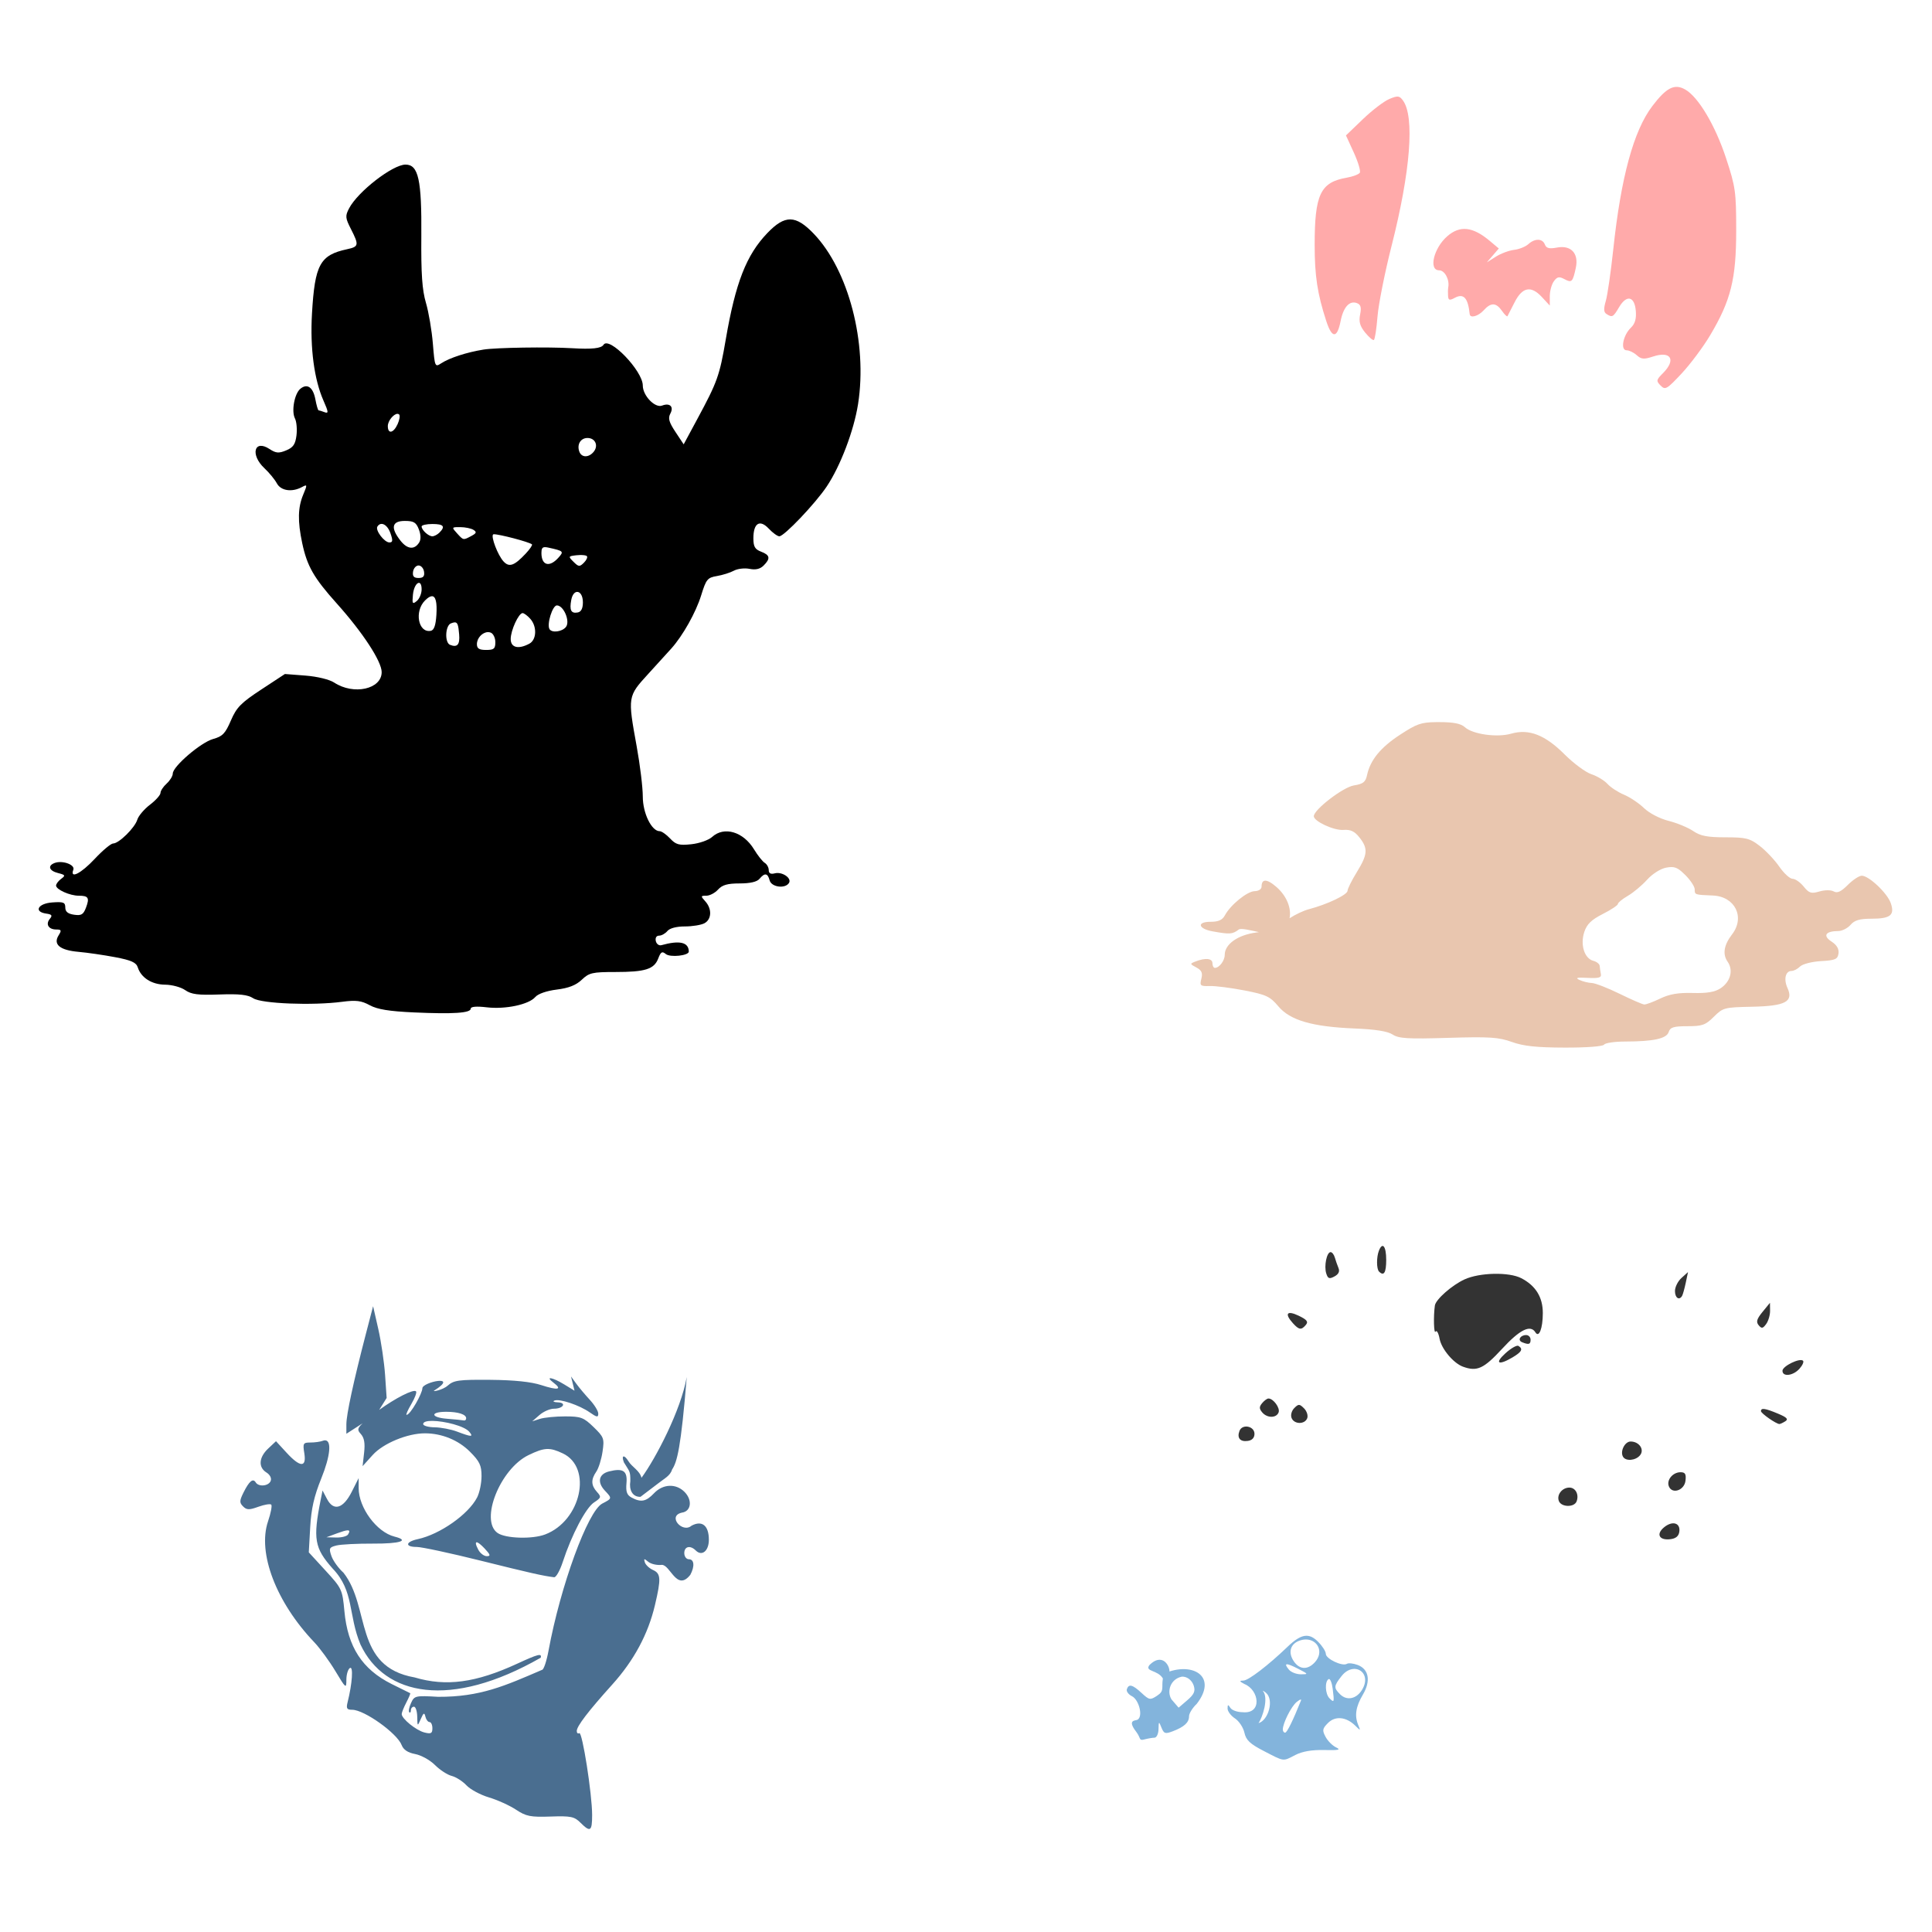 <?xml version="1.0" encoding="UTF-8" standalone="no"?>
<!-- Created with Inkscape (http://www.inkscape.org/) -->

<svg
   xmlns:dc="http://purl.org/dc/elements/1.1/"
   xmlns:cc="http://creativecommons.org/ns#"
   xmlns:rdf="http://www.w3.org/1999/02/22-rdf-syntax-ns#"
   xmlns:svg="http://www.w3.org/2000/svg"
   xmlns="http://www.w3.org/2000/svg"
   xmlns:sodipodi="http://sodipodi.sourceforge.net/DTD/sodipodi-0.dtd"
   xmlns:inkscape="http://www.inkscape.org/namespaces/inkscape"
   width="1080"
   height="1080"
   id="svg2"
   version="1.1"
   inkscape:version="0.47 r22583"
   sodipodi:docname="UTJazzMtns.svg">
  <defs
     id="defs4">
    <inkscape:perspective
       sodipodi:type="inkscape:persp3d"
       inkscape:vp_x="0 : 526.18109 : 1"
       inkscape:vp_y="0 : 1000 : 0"
       inkscape:vp_z="744.09448 : 526.18109 : 1"
       inkscape:persp3d-origin="372.04724 : 350.78739 : 1"
       id="perspective10" />
    <inkscape:perspective
       id="perspective2820"
       inkscape:persp3d-origin="0.5 : 0.33333333 : 1"
       inkscape:vp_z="1 : 0.5 : 1"
       inkscape:vp_y="0 : 1000 : 0"
       inkscape:vp_x="0 : 0.5 : 1"
       sodipodi:type="inkscape:persp3d" />
    <inkscape:perspective
       id="perspective3004"
       inkscape:persp3d-origin="0.5 : 0.33333333 : 1"
       inkscape:vp_z="1 : 0.5 : 1"
       inkscape:vp_y="0 : 1000 : 0"
       inkscape:vp_x="0 : 0.5 : 1"
       sodipodi:type="inkscape:persp3d" />
    <inkscape:perspective
       id="perspective4384"
       inkscape:persp3d-origin="0.5 : 0.33333333 : 1"
       inkscape:vp_z="1 : 0.5 : 1"
       inkscape:vp_y="0 : 1000 : 0"
       inkscape:vp_x="0 : 0.5 : 1"
       sodipodi:type="inkscape:persp3d" />
    <inkscape:perspective
       id="perspective4706"
       inkscape:persp3d-origin="0.5 : 0.33333333 : 1"
       inkscape:vp_z="1 : 0.5 : 1"
       inkscape:vp_y="0 : 1000 : 0"
       inkscape:vp_x="0 : 0.5 : 1"
       sodipodi:type="inkscape:persp3d" />
    <inkscape:perspective
       id="perspective5387"
       inkscape:persp3d-origin="0.5 : 0.33333333 : 1"
       inkscape:vp_z="1 : 0.5 : 1"
       inkscape:vp_y="0 : 1000 : 0"
       inkscape:vp_x="0 : 0.5 : 1"
       sodipodi:type="inkscape:persp3d" />
  </defs>
  <sodipodi:namedview
     id="base"
     pagecolor="#ffffff"
     bordercolor="#666666"
     borderopacity="1.0"
     inkscape:pageopacity="0.0"
     inkscape:pageshadow="2"
     inkscape:zoom="0.1724537"
     inkscape:cx="859.30613"
     inkscape:cy="-503.78325"
     inkscape:document-units="in"
     inkscape:current-layer="layer1"
     showgrid="false"
     units="in"
     inkscape:showpageshadow="false"
     borderlayer="false"
     inkscape:window-width="1280"
     inkscape:window-height="1002"
     inkscape:window-x="1276"
     inkscape:window-y="92"
     inkscape:window-maximized="1" />
  <g
     inkscape:label="Layer 1"
     inkscape:groupmode="layer"
     id="layer1"
     transform="translate(0,27.64)">
    <path
       style="fill:#000000"
       d="m 226.724,64.367 c -7.208,0 -26.661,15.069 -31.581,24.463 -2.225,4.247 -2.116,5.385 1.015,11.521 4.602,9.021 4.438,9.908 -2.107,11.318 -15.191,3.271 -18.067,8.539 -19.654,36.108 -1.105,19.198 1.234,36.75 6.447,48.566 2.811,6.37 2.892,7.314 0.593,6.432 -1.484,-0.569 -2.989,-1.03 -3.341,-1.03 -0.352,0 -1.161,-2.77 -1.795,-6.151 -1.273,-6.784 -4.561,-9.083 -8.414,-5.885 -3.293,2.733 -5.068,12.545 -2.997,16.579 0.899,1.752 1.278,6.025 0.843,9.492 -0.624,4.972 -1.84,6.728 -5.76,8.352 -4.138,1.714 -5.696,1.594 -9.32,-0.781 -8.556,-5.606 -10.877,3.224 -2.826,10.756 2.676,2.504 5.797,6.305 6.931,8.43 2.23,4.177 8.404,5.111 13.988,2.123 3.091,-1.654 3.129,-1.465 0.749,4.231 -2.995,7.169 -3.151,14.824 -0.562,27.038 2.738,12.916 6.456,19.424 19.373,33.829 14.491,16.161 25.056,32.318 25.056,38.325 0,9.534 -15.636,12.988 -26.523,5.854 -2.668,-1.748 -9.405,-3.395 -16.079,-3.918 l -11.49,-0.89 -13.238,8.695 c -11.313,7.428 -13.787,9.936 -16.954,17.297 -3.125,7.265 -4.674,8.888 -9.929,10.335 -6.837,1.882 -22.558,15.351 -22.558,19.327 0,1.373 -1.546,3.895 -3.434,5.604 -1.889,1.709 -3.434,4.056 -3.434,5.214 0,1.158 -2.644,4.131 -5.885,6.603 -3.242,2.473 -6.427,6.226 -7.072,8.352 -1.373,4.53 -10.289,13.316 -13.519,13.316 -1.229,0 -5.855,3.864 -10.272,8.586 -7.693,8.224 -14.032,11.435 -11.974,6.073 1.081,-2.817 -6.179,-5.407 -10.506,-3.747 -4.028,1.546 -3.038,4.36 1.983,5.62 4.061,1.019 4.25,1.379 1.717,3.232 -1.566,1.145 -2.841,2.837 -2.841,3.762 0,2.217 7.703,5.667 12.661,5.667 5.41,0 6.138,1.168 4.074,6.635 -1.482,3.927 -2.602,4.595 -6.682,3.996 -3.463,-0.508 -4.902,-1.7 -4.902,-4.059 0,-2.865 -1.042,-3.263 -7.306,-2.81 -8.017,0.58 -10.49,5.229 -3.325,6.244 3.153,0.447 3.562,1.036 1.998,2.919 -2.503,3.016 -0.735,5.963 3.591,5.963 2.87,0 3.06,0.469 1.296,3.294 -3.166,5.069 0.714,8.278 11.115,9.195 4.913,0.433 14.143,1.777 20.497,2.982 9.044,1.715 11.786,2.958 12.661,5.714 1.842,5.803 7.862,9.602 15.314,9.663 3.804,0.031 8.827,1.389 11.162,3.029 3.412,2.395 7.175,2.881 19.139,2.451 11.248,-0.405 15.871,0.115 18.936,2.123 4.593,3.009 33.139,4.139 49.643,1.967 7.8,-1.027 10.742,-0.665 15.455,1.905 4.275,2.33 10.84,3.397 24.712,4.028 22.027,1.001 31.769,0.36 31.769,-2.123 0,-1.13 3.225,-1.402 8.867,-0.734 10.478,1.241 23.571,-1.524 27.194,-5.745 1.549,-1.804 6.342,-3.464 12.021,-4.168 6.666,-0.827 10.776,-2.445 13.972,-5.495 4.089,-3.902 5.901,-4.324 18.702,-4.324 16.826,0 21.755,-1.548 24.057,-7.603 1.399,-3.679 2.163,-4.143 4.184,-2.466 2.477,2.056 12.948,0.927 12.895,-1.389 -0.119,-5.226 -5.119,-6.374 -15.33,-3.544 -1.361,0.377 -2.761,-0.673 -3.122,-2.326 -0.39,-1.783 0.348,-2.997 1.826,-2.997 1.37,0 3.461,-1.159 4.636,-2.576 1.313,-1.582 5.085,-2.576 9.773,-2.576 4.196,0 9.117,-0.802 10.943,-1.78 4.071,-2.179 4.305,-8.033 0.484,-12.255 -2.663,-2.943 -2.625,-3.138 0.593,-3.138 1.889,0 4.832,-1.546 6.541,-3.434 2.352,-2.599 5.28,-3.434 12.067,-3.434 5.877,0 9.714,-0.888 11.115,-2.576 2.899,-3.493 4.58,-3.237 5.651,0.859 0.998,3.817 8.717,4.852 10.818,1.452 1.678,-2.715 -3.85,-6.445 -7.962,-5.37 -2.274,0.595 -3.356,0.013 -3.356,-1.811 0,-1.48 -1.016,-3.304 -2.248,-4.059 -1.232,-0.755 -3.913,-4.145 -5.963,-7.525 -6.003,-9.895 -16.712,-13.068 -23.448,-6.947 -1.956,1.777 -7.166,3.605 -11.615,4.074 -6.888,0.726 -8.613,0.246 -11.88,-3.231 -2.104,-2.239 -4.717,-4.059 -5.792,-4.059 -4.556,0 -9.46,-10.06 -9.46,-19.389 0,-5.073 -1.529,-17.662 -3.403,-27.975 -5.07,-27.89 -5.07,-27.965 6.401,-40.511 5.431,-5.94 11.269,-12.366 12.973,-14.269 6.41,-7.157 13.714,-20.159 16.657,-29.677 2.793,-9.03 3.527,-9.93 8.82,-10.818 3.177,-0.533 7.444,-1.886 9.492,-2.997 2.048,-1.111 5.986,-1.566 8.742,-1.015 3.435,0.687 5.91,0.1 7.868,-1.858 3.939,-3.939 3.585,-5.85 -1.436,-7.759 -3.418,-1.3 -4.293,-2.826 -4.293,-7.478 0,-8.494 3.575,-10.736 8.602,-5.386 2.207,2.349 4.871,4.277 5.917,4.277 2.695,0 20.038,-18.226 26.461,-27.803 7.678,-11.449 15.222,-31.3 17.547,-46.162 5.326,-34.047 -5.289,-74.828 -24.775,-95.165 -10.126,-10.568 -16.1,-10.651 -25.977,-0.343 -11.724,12.236 -17.775,27.735 -23.229,59.525 -3.47,20.223 -4.67,23.59 -15.845,44.32 l -7.665,14.222 -4.605,-6.947 c -3.626,-5.479 -4.233,-7.657 -2.841,-10.256 2.066,-3.86 -0.276,-6.126 -4.605,-4.465 -3.985,1.529 -10.803,-5.554 -10.803,-11.209 0,-8.215 -18.866,-27.763 -21.965,-22.761 -1.242,2.004 -6.435,2.568 -17.531,1.905 -13.56,-0.811 -42.563,-0.362 -49.55,0.765 -9.375,1.512 -18.914,4.601 -23.604,7.649 -3.53,2.295 -3.631,2.064 -4.699,-10.99 -0.6,-7.335 -2.339,-17.598 -3.872,-22.792 -2.12,-7.187 -2.745,-16.1 -2.576,-37.31 0.25,-31.47 -1.617,-39.964 -8.805,-39.964 z m -4.59,139.329 c 0.383,-0.012 0.726,0.101 0.999,0.375 0.603,0.603 0.203,3.036 -0.874,5.401 -2.305,5.058 -5.464,5.682 -5.464,1.077 0,-2.984 3.269,-6.789 5.339,-6.853 z m 106.28,13.504 c 4.369,0 6.272,4.321 3.419,7.759 -2.727,3.286 -6.681,3.265 -7.946,-0.031 -1.541,-4.016 0.631,-7.727 4.527,-7.727 z m -102.128,46.365 c 5.02,0 6.353,0.814 7.852,4.73 1.143,2.984 1.218,5.663 0.203,7.29 -2.657,4.262 -6.634,3.883 -10.475,-0.999 -5.67,-7.208 -4.836,-11.021 2.42,-11.021 z m -12.879,1.655 c 1.761,0.068 3.731,1.99 4.855,5.214 1.435,4.116 1.316,5.152 -0.593,5.152 -2.835,0 -7.988,-6.804 -6.713,-8.867 0.653,-1.057 1.529,-1.534 2.451,-1.499 z m 28.287,0.062 c 6.292,0 7.404,1.354 3.95,4.808 -1.133,1.133 -2.911,2.061 -3.95,2.061 -2.194,0 -6.01,-3.49 -6.01,-5.495 0,-0.756 2.705,-1.374 6.01,-1.374 z m 14.019,1.748 c 0.462,-0.006 0.998,-0.003 1.608,0 2.744,0.014 6.045,0.701 7.353,1.53 1.908,1.208 1.679,1.878 -1.171,3.403 -4.589,2.456 -4.435,2.488 -8.071,-1.53 -2.66,-2.94 -2.954,-3.36 0.281,-3.403 z m 20.31,3.981 c 2.801,-0.125 19.863,4.311 21.34,5.651 0.397,0.36 -1.148,2.661 -3.434,5.105 -6.449,6.895 -9.325,7.9 -12.504,4.387 -3.155,-3.486 -7.09,-13.735 -5.776,-15.049 0.051,-0.051 0.188,-0.085 0.375,-0.094 z m 28.584,7.212 c 0.508,-0.007 1.127,0.079 1.905,0.25 8.608,1.895 8.831,2.112 5.558,5.729 -4.985,5.509 -9.413,4.226 -9.413,-2.732 0,-2.322 0.427,-3.226 1.951,-3.247 z m 19.561,4.402 c 1.869,-0.044 3.447,0.169 3.872,0.593 0.566,0.566 -0.162,2.223 -1.624,3.684 -2.399,2.399 -2.968,2.355 -5.807,-0.468 -3.048,-3.03 -3.003,-3.143 1.624,-3.684 0.657,-0.077 1.313,-0.11 1.936,-0.125 z m -90.201,5.839 c 1.417,0 2.8,1.574 3.075,3.497 0.366,2.557 -0.459,3.497 -3.075,3.497 -2.617,0 -3.442,-0.939 -3.075,-3.497 0.275,-1.923 1.659,-3.497 3.075,-3.497 z m 0.156,9.71 c 0.866,-0.04 1.561,1.074 1.561,3.669 0,2.324 -1.211,5.242 -2.701,6.479 -2.388,1.982 -2.65,1.558 -2.154,-3.528 0.393,-4.031 2.028,-6.56 3.294,-6.619 z m 88.39,5.058 c 1.672,-0.133 3.325,1.93 3.325,5.839 0,3.387 -0.954,5.288 -2.841,5.651 -3.761,0.724 -4.767,-1.215 -3.653,-7.041 0.558,-2.921 1.869,-4.346 3.169,-4.449 z m -81.146,2.42 c 2.177,-0.113 3.027,3.374 2.576,10.459 -0.372,5.841 -1.318,8.538 -3.138,8.883 -6.987,1.324 -9.313,-10.872 -3.231,-16.954 1.535,-1.535 2.804,-2.337 3.793,-2.388 z m 69.922,5.136 c 3.852,0 7.594,9.021 5.027,12.114 -2.204,2.655 -7.771,3.359 -9.132,1.155 -1.642,-2.657 1.642,-13.269 4.106,-13.269 z m -19.155,4.293 c 0.774,0 2.683,1.411 4.246,3.138 3.897,4.306 3.636,11.767 -0.484,13.972 -6.134,3.283 -10.413,2.207 -10.413,-2.607 0,-4.834 4.436,-14.503 6.65,-14.503 z m -37.951,5.183 c 1.649,-0.045 2.053,1.641 2.482,6.744 0.48,5.718 -1.024,7.449 -5.089,5.823 -3.096,-1.238 -2.7,-10.777 0.5,-12.005 0.873,-0.335 1.558,-0.547 2.107,-0.562 z m 18.484,5.464 c 0.553,-0.022 1.113,0.063 1.639,0.265 1.429,0.548 2.591,2.948 2.591,5.339 0,3.685 -0.784,4.355 -5.152,4.355 -3.895,0 -5.152,-0.794 -5.152,-3.231 0,-3.476 3.084,-6.61 6.073,-6.728 z"
       id="path4886" />
    <path
       style="fill:#e9c6af"
       d="m 802.804,376.033 c -8.57,0.094 -10.926,1.043 -20.06,6.978 -10.954,7.118 -16.761,14.202 -18.562,22.652 -0.825,3.869 -2.165,4.931 -7.353,5.76 -6.039,0.966 -22.429,13.559 -22.402,17.219 0.021,2.846 11.206,8.029 16.517,7.649 4.055,-0.29 6.267,0.742 9.023,4.246 4.862,6.181 4.599,9.438 -1.514,19.373 -2.833,4.605 -5.152,9.262 -5.152,10.35 0,2.251 -11.164,7.595 -21.653,10.366 -3.058,0.808 -7.399,2.88 -10.787,5.058 1.142,-5.416 -1.473,-12.357 -7.228,-17.406 -2.857,-2.507 -5.047,-3.708 -6.479,-3.606 -1.263,0.09 -1.936,1.199 -1.936,3.325 0,1.406 -1.66,2.5 -3.856,2.529 -4.147,0.054 -13.518,7.67 -16.657,13.535 -1.392,2.6 -3.588,3.591 -8.008,3.591 -7.848,0 -6.992,3.876 1.186,5.355 9.598,1.735 11.074,1.626 14.565,-1.015 1.294,-0.979 6.764,0.492 11.302,1.436 -0.428,0.064 -0.865,0.132 -1.311,0.187 -10.366,1.295 -17.812,6.524 -17.812,12.504 0,3.25 -3.045,7.29 -5.495,7.29 -0.756,0 -1.374,-1.159 -1.374,-2.576 0,-2.753 -3.883,-3.175 -9.414,-1.015 -3.296,1.288 -3.275,1.393 0.453,3.388 2.961,1.585 3.583,3.024 2.763,6.291 -0.978,3.898 -0.593,4.221 4.715,4.059 3.174,-0.097 11.917,1.02 19.436,2.482 12.116,2.356 14.264,3.358 18.889,8.867 6.581,7.839 18.929,11.425 42.806,12.395 11.529,0.468 18.309,1.549 21.091,3.372 3.425,2.244 8.53,2.543 31.066,1.858 23.077,-0.701 28.201,-0.362 35.578,2.295 6.484,2.336 13.803,3.107 29.552,3.153 12.174,0.036 21.379,-0.656 21.996,-1.655 0.584,-0.944 5.846,-1.722 11.693,-1.733 15.957,-0.029 23.25,-1.616 24.431,-5.339 0.835,-2.632 2.751,-3.232 10.491,-3.232 8.275,0 10.115,-0.655 14.737,-5.277 5.082,-5.082 5.906,-5.292 21.309,-5.604 18.703,-0.379 23.345,-2.837 19.857,-10.491 -2.229,-4.892 -1.108,-9.523 2.295,-9.523 1.248,0 3.383,-1.119 4.746,-2.482 1.37,-1.37 6.604,-2.722 11.708,-3.013 7.995,-0.456 9.31,-1.027 9.773,-4.277 0.359,-2.524 -0.94,-4.715 -3.965,-6.697 -4.961,-3.251 -3.284,-5.79 3.872,-5.839 2.134,-0.014 5.205,-1.561 6.822,-3.45 2.224,-2.597 5.067,-3.434 11.662,-3.434 10.682,0 13.164,-2.013 10.819,-8.742 -1.952,-5.601 -12.232,-15.299 -16.204,-15.299 -1.456,0 -4.968,2.314 -7.806,5.152 -3.772,3.772 -5.878,4.751 -7.868,3.637 -1.587,-0.888 -4.935,-0.871 -8.024,0.031 -4.582,1.338 -5.761,0.962 -8.789,-2.779 -1.924,-2.378 -4.724,-4.324 -6.213,-4.324 -1.489,0 -4.834,-3.074 -7.431,-6.822 -2.597,-3.748 -7.525,-8.956 -10.959,-11.583 -5.548,-4.245 -7.68,-4.777 -19.124,-4.777 -10.146,0 -13.972,-0.747 -18.031,-3.512 -2.833,-1.93 -9.016,-4.49 -13.738,-5.682 -4.929,-1.245 -10.781,-4.283 -13.738,-7.134 -2.833,-2.732 -7.868,-6.107 -11.193,-7.493 -3.325,-1.387 -7.478,-4.095 -9.226,-6.026 -1.748,-1.931 -5.799,-4.374 -9.008,-5.433 -3.209,-1.059 -9.952,-6.049 -14.987,-11.084 -10.922,-10.922 -19.948,-14.417 -29.848,-11.568 -7.862,2.263 -21.494,0.35 -25.883,-3.622 -2.25,-2.036 -6.325,-2.841 -14.269,-2.841 -0.631,0 -1.224,-0.006 -1.795,0 z m 131.601,81.021 c 2.644,0.033 4.461,1.23 7.727,4.496 2.871,2.871 5.214,6.441 5.214,7.93 0,3.083 -0.044,3.069 10.116,3.481 12.44,0.505 18.184,12.124 10.756,21.746 -4.564,5.913 -5.397,11.076 -2.482,15.236 3.353,4.788 1.632,11.231 -3.981,14.909 -3.163,2.072 -7.586,2.81 -15.502,2.591 -8.052,-0.222 -13.033,0.624 -18.203,3.122 -3.912,1.89 -7.926,3.38 -8.93,3.31 -1.003,-0.071 -7.224,-2.775 -13.816,-6.01 -6.592,-3.235 -13.547,-5.928 -15.455,-5.995 -1.908,-0.066 -5.011,-0.83 -6.9,-1.702 -2.578,-1.19 -1.451,-1.484 4.512,-1.171 6.283,0.33 7.836,-0.117 7.431,-2.154 -0.282,-1.417 -0.583,-3.457 -0.656,-4.527 -0.072,-1.07 -1.666,-2.35 -3.544,-2.841 -5.006,-1.309 -7.424,-8.989 -5.074,-16.111 1.457,-4.415 3.953,-6.835 10.366,-10.085 4.641,-2.352 8.43,-4.879 8.43,-5.604 0,-0.725 2.519,-2.773 5.589,-4.558 3.069,-1.785 7.892,-5.825 10.725,-8.976 2.949,-3.28 7.507,-6.164 10.662,-6.76 1.15,-0.217 2.131,-0.339 3.013,-0.328 z"
       id="path4846" />
    <path
       id="path4832"
       style="fill:#83b4dc;fill-opacity:1"
       d="m 727.106,922.419 c 0.224,0.005 0.287,0.18 0.141,0.546 -4.467,11.188 -7.796,17.963 -8.852,17.968 -0.708,0.005 -1.296,-0.789 -1.296,-1.764 0,-3.544 4.699,-12.88 7.743,-15.393 1.073,-0.885 1.89,-1.366 2.264,-1.358 z m -21.215,-4.871 c 0.389,0.014 0.949,0.401 1.764,1.077 4.678,3.882 1.436,15.382 -4.153,16.985 2.192,-2.999 5.918,-14.174 2.389,-18.062 z m 36.936,-6.603 c 0.811,-0.145 1.757,2.229 2.17,5.542 0.943,7.561 0.841,7.866 -1.826,5.199 -2.384,-2.384 -2.708,-9.313 -0.5,-10.678 0.053,-0.033 0.102,-0.053 0.156,-0.062 z m 14.066,-5.651 c 0.151,-0.005 0.304,-0.006 0.453,0 4.543,0.182 7.794,5.017 4.34,11.193 -3.108,5.557 -8.688,6.876 -12.598,2.966 -3.604,-3.604 -3.523,-4.597 0.843,-10.147 2.162,-2.749 4.693,-3.951 6.963,-4.012 z m -37.545,-2.576 c 0.843,-0.077 2.94,0.769 6.338,2.513 5.749,2.952 5.815,3.073 1.499,3.075 -2.482,0 -5.487,-1.168 -6.682,-2.607 -1.585,-1.91 -1.999,-2.905 -1.155,-2.982 z m 10.787,-13.878 c 6.455,0.096 10.064,7.006 4.933,12.676 -4.083,4.511 -8.727,4.244 -11.958,-0.687 -3.126,-4.77 -1.804,-9.442 3.185,-11.287 1.353,-0.5 2.645,-0.72 3.84,-0.702 z m 0.031,-2.076 c -2.945,0.071 -6.203,2.108 -10.491,6.229 -10.703,10.286 -21.775,18.761 -24.572,18.811 -2.413,0.043 -2.352,0.42 0.531,1.936 8.249,3.279 10.179,16.887 -1.015,15.752 -2.916,0 -5.991,-1.097 -6.838,-2.435 -1.273,-2.011 -1.539,-1.947 -1.561,0.375 -0.013,1.544 1.842,4.033 4.121,5.526 2.279,1.493 4.657,5.086 5.292,7.977 0.922,4.2 3.11,6.26 10.881,10.272 11.68,6.031 10.44,5.88 17.625,2.186 3.893,-2.002 9.279,-2.915 16.142,-2.748 8.029,0.196 9.492,-0.132 6.635,-1.467 -2.017,-0.943 -4.671,-3.588 -5.901,-5.885 -1.968,-3.677 -1.81,-4.622 1.358,-7.79 4.083,-4.083 10.227,-3.45 15.299,1.577 2.886,2.861 2.949,2.851 1.592,-0.422 -2.166,-5.222 -1.396,-10.236 2.623,-17.047 4.487,-7.605 3.346,-14.14 -2.904,-16.517 -2.414,-0.918 -5.151,-1.21 -6.073,-0.64 -2.546,1.573 -11.771,-2.806 -11.771,-5.589 0,-1.345 -1.947,-4.383 -4.324,-6.76 -2.262,-2.262 -4.36,-3.396 -6.65,-3.341 z m -69.559,22.867 c 3.409,-0.22 5.982,2.551 6.728,5.12 0.953,3.003 0.138,4.806 -3.622,8.04 l -4.855,4.168 -4.012,-4.652 c -2.675,-4.367 -0.701,-11.282 5.76,-12.676 z m -12.442,-9.445 c -1.618,0.008 -3.542,0.85 -5.698,3.044 -2.608,3.652 4.699,2.522 7.587,7.4 -0.873,5.449 1.039,6.874 -3.278,9.679 -3.803,2.492 -4.357,2.387 -8.617,-1.561 -5.082,-4.71 -7.191,-5.248 -8.243,-2.092 -0.391,1.173 0.907,2.929 2.872,3.903 3.785,1.876 6.359,11.095 3.138,13.113 -1.069,0.67 -6.126,-0.213 -0.765,6.791 2.691,3.517 1.377,5.094 4.418,4.277 2.006,-0.538 4.611,-0.986 5.792,-0.999 1.181,-0.013 2.188,-2.149 2.248,-4.746 0.104,-4.523 0.174,-4.557 1.655,-0.874 1.359,3.379 2.12,3.625 6.276,2.045 6.455,-2.454 9.133,-4.916 9.133,-8.383 0,-1.609 1.932,-4.729 4.293,-6.947 11.341,-14.603 -0.849,-22.766 -15.236,-18.109 0.075,-2.543 -2.013,-6.559 -5.573,-6.541 z" />
    <path
       id="path5163"
       style="fill:#ffaaaa"
       d="m 956.035,159.7 c 11.548,-19.438 14.51,-31.376 14.511,-58.488 0,-21.587 -0.387,-24.363 -5.646,-40.353 C 958.824,42.385 949.328,26.449 941.946,22.336 c -5.942,-3.31 -10.448,-1.005 -18.314,9.367 -10.413,13.732 -17.485,39.649 -21.773,79.792 -1.363,12.761 -3.257,25.866 -4.208,29.123 -1.289,4.412 -1.189,6.266 0.394,7.272 3.244,2.06 3.726,1.798 7.06,-3.846 4.202,-7.113 8.64,-6.112 9.326,2.102 0.37,4.435 -0.441,7.195 -2.77,9.43 -4.389,4.211 -5.969,12.604 -2.373,12.604 1.447,0 3.996,1.235 5.664,2.744 2.542,2.301 4.016,2.42 9.117,0.737 10.008,-3.303 13.033,1.814 5.516,9.331 -3.756,3.756 -3.856,4.288 -1.288,6.9 2.577,2.621 3.44,2.126 11.717,-6.717 4.914,-5.251 12.124,-14.915 16.021,-21.476 z M 770.033,149.335 c 0.549,-6.877 4.084,-24.641 7.855,-39.475 10.582,-41.622 12.986,-72.284 6.377,-81.322 -1.981,-2.709 -2.879,-2.809 -7.604,-0.852 -2.947,1.221 -9.61,6.305 -14.807,11.299 l -9.45,9.08 4.39,9.588 c 2.414,5.273 3.924,10.341 3.355,11.261 -0.569,0.92 -3.905,2.176 -7.413,2.791 -14.609,2.56 -17.823,9.321 -17.829,37.505 -0.005,17.381 1.527,27.412 6.521,42.733 3.165,9.709 6.048,9.684 7.977,-0.07 1.561,-7.893 4.989,-11.657 9.159,-10.057 2.112,0.81 2.545,2.388 1.748,6.371 -0.8,3.998 -0.115,6.459 2.796,10.053 2.12,2.618 4.321,4.498 4.89,4.178 0.57,-0.32 1.485,-6.208 2.034,-13.085 z m 59.39,-3.551 c 4.014,-4.436 6.896,-4.343 10.166,0.326 1.448,2.068 2.845,3.42 3.102,3.005 0.258,-0.415 2.014,-3.846 3.903,-7.624 4.338,-8.675 9.22,-9.672 15.294,-3.121 l 4.454,4.803 0,-5.235 c 0,-2.879 1.027,-6.64 2.282,-8.356 1.866,-2.552 2.943,-2.768 5.906,-1.182 4.096,2.192 4.656,1.635 6.367,-6.342 1.728,-8.054 -2.677,-12.785 -10.532,-11.312 -4.337,0.814 -5.958,0.408 -6.765,-1.693 -1.331,-3.468 -5.559,-3.554 -9.278,-0.189 -1.565,1.416 -5.141,2.842 -7.947,3.169 -2.806,0.327 -7.382,2.035 -10.169,3.797 l -5.067,3.203 3.351,-3.885 3.351,-3.885 -5.069,-4.258 c -9.484,-7.968 -16.631,-8.759 -23.704,-2.624 -7.626,6.614 -10.617,19.08 -4.579,19.08 3.146,0 5.923,5.216 5.087,9.555 -0.17,0.884 -0.218,2.986 -0.106,4.672 0.171,2.575 0.783,2.755 3.822,1.129 4.898,-2.621 7.348,0.079 8.27,9.114 0.254,2.489 4.783,1.252 7.859,-2.146 z" />
    <path
       id="path5417"
       style="fill:#333333;fill-opacity:1"
       d="m 881.326,811.657 c 1.467,-3.822 -0.57,-7.727 -4.029,-7.727 -4.051,0 -7.215,4.038 -5.883,7.51 1.347,3.509 8.587,3.668 9.911,0.218 z m 57.424,16.961 c 0.707,-4.957 -3.79,-6.32 -8.437,-2.557 -4.705,3.81 -2.888,7.452 3.357,6.73 3.125,-0.362 4.724,-1.675 5.08,-4.173 z m 3.458,-28.552 c 0.428,-3.718 -0.166,-4.722 -2.795,-4.722 -4.278,0 -7.881,4.315 -6.534,7.826 1.787,4.657 8.701,2.357 9.329,-3.104 z m -25.442,-14.167 c 2.647,-3.19 -0.433,-7.727 -5.246,-7.727 -3.272,0 -6.031,5.62 -4.208,8.57 1.594,2.578 7.015,2.095 9.454,-0.843 z M 714.743,761.909 c 0.948,-2.47 -2.919,-7.777 -5.666,-7.777 -0.761,0 -2.346,1.159 -3.522,2.576 -1.705,2.055 -1.705,3.097 0,5.152 2.735,3.295 7.932,3.323 9.188,0.05 z m 16,3.252 c 0.572,-1.49 -0.225,-3.974 -1.771,-5.519 -2.528,-2.528 -3.076,-2.545 -5.449,-0.172 -1.493,1.493 -2.159,3.89 -1.533,5.519 1.398,3.643 7.377,3.761 8.754,0.172 z m -29.48,8.719 c 0,-4.353 -6.82,-5.699 -8.373,-1.653 -1.528,3.982 0.343,6.232 4.671,5.615 2.381,-0.339 3.702,-1.753 3.702,-3.962 z m 296.733,-7.012 c 1.86,-1.177 0.889,-2.193 -4.073,-4.267 -7.242,-3.026 -9.529,-3.362 -9.529,-1.402 0,1.246 8.46,7.153 10.303,7.194 0.472,0.011 1.957,-0.676 3.299,-1.525 z m 7.872,-29.322 c 1.715,-1.895 2.632,-3.93 2.038,-4.524 -1.741,-1.741 -11.492,3.011 -11.492,5.601 0,3.53 5.892,2.859 9.454,-1.077 z M 730.004,712.957 c 1.469,-1.77 0.562,-2.909 -4.083,-5.124 -6.573,-3.135 -8.029,-1.154 -3.13,4.26 3.383,3.738 4.697,3.895 7.212,0.864 z m 259.478,-7.926 -0.062,-4.394 -4.148,5.076 c -3.231,3.953 -3.712,5.601 -2.175,7.453 1.658,1.997 2.331,1.888 4.21,-0.682 1.23,-1.682 2.209,-5.036 2.175,-7.453 z M 748.221,681.187 c -0.653,-1.58 -1.575,-4.226 -2.051,-5.878 -0.475,-1.653 -1.532,-3.005 -2.348,-3.005 -2.165,0 -3.761,7.757 -2.448,11.895 0.939,2.96 1.709,3.247 4.581,1.709 2.323,-1.243 3.064,-2.787 2.266,-4.721 z m 26.678,-4.59 c 0,-7.664 -2.106,-10.232 -4.109,-5.011 -1.385,3.61 -1.327,10.164 0.103,11.594 2.728,2.728 4.007,0.629 4.007,-6.582 z m 64.744,49.798 c 9.955,-10.791 15.886,-13.736 18.651,-9.261 2.02,3.269 4.125,-2.145 4.153,-10.684 0.029,-8.909 -3.967,-15.399 -12.06,-19.584 -6.828,-3.531 -23.287,-3.175 -31.701,0.685 -7.052,3.235 -16.102,11.207 -16.584,14.609 -0.853,6.013 -0.578,16.164 0.396,14.589 0.631,-1.02 1.643,0.79 2.249,4.024 1.064,5.671 7.754,13.637 13.08,15.575 7.848,2.856 11.561,1.162 21.815,-9.953 z m 5.824,4.781 c 5.219,-3.083 6.089,-4.756 3.353,-6.447 -0.899,-0.555 -4.183,1.308 -7.298,4.141 -6.206,5.644 -3.944,6.966 3.945,2.306 z m 10.139,-9.933 c 0,-1.417 -1.113,-2.576 -2.474,-2.576 -3.32,0 -4.964,2.92 -2.258,4.011 3.749,1.511 4.733,1.213 4.733,-1.435 z m 87.999,-37.78 -3.637,3.278 c -2.007,1.799 -3.653,5.076 -3.653,7.29 0,3.84 2.371,5.482 3.981,2.748 0.417,-0.708 1.344,-4 2.045,-7.306 l 1.264,-6.01 z" />
    <path
       style="fill:#4a6e90;fill-opacity:1"
       d="m 208.561,702.552 -3.996,15.33 c -6.988,26.876 -10.943,45.213 -10.943,50.674 l 0,5.292 9.07,-5.839 c -3.133,2.925 -2.864,3.89 -1.03,5.917 1.954,2.16 2.48,5.141 1.873,10.522 l -0.843,7.509 5.651,-6.26 c 5.884,-6.513 19.426,-12.117 29.224,-12.099 9.43,0.018 18.64,3.778 25.134,10.272 5.42,5.42 6.479,7.657 6.479,13.644 0,3.936 -1.114,9.312 -2.482,11.958 -4.893,9.461 -20.758,20.603 -33.142,23.276 -6.926,1.495 -7.329,4.371 -0.609,4.371 2.739,0 18.766,3.436 35.624,7.634 27.732,6.905 35.165,8.58 41.198,9.304 1.072,0.129 3.239,-3.725 4.824,-8.57 4.954,-15.146 12.878,-30.238 17.453,-33.236 4.05,-2.654 4.179,-3.114 1.67,-5.885 -3.336,-3.686 -3.438,-6.929 -0.375,-11.365 1.287,-1.863 2.853,-6.887 3.481,-11.162 1.075,-7.311 0.775,-8.128 -5.011,-13.738 -5.558,-5.389 -7.102,-5.963 -15.939,-5.963 -5.379,0 -11.704,0.631 -14.066,1.389 l -4.293,1.374 4.059,-3.528 c 2.23,-1.939 5.855,-3.528 8.055,-3.528 5.255,0 7.303,-3.383 2.154,-3.559 -2.181,-0.074 -3.014,-0.525 -1.842,-0.999 2.874,-1.161 13.946,2.554 19.764,6.635 3.948,2.77 4.73,2.873 4.73,0.671 0,-1.448 -2.133,-4.924 -4.73,-7.727 -2.597,-2.804 -6.025,-6.883 -7.618,-9.07 l -2.888,-3.981 0.983,3.981 0.968,3.981 -5.807,-3.544 c -6.621,-4.037 -10.926,-4.715 -5.932,-0.937 5.127,3.879 2.511,4.401 -6.822,1.358 -5.674,-1.85 -15.169,-2.838 -28.506,-2.951 -17.702,-0.149 -20.43,0.222 -23.854,3.263 -2.753,2.445 -8.883,3.613 -7.518,2.744 14.393,-9.159 -6.613,-4.778 -6.613,-1.267 0,2.765 -6.678,14.837 -8.833,14.837 -0.494,0 0.711,-2.727 2.685,-6.073 1.974,-3.346 3.147,-6.532 2.607,-7.072 -1.41,-1.41 -11.705,3.925 -20.607,10.381 l 4.184,-6.682 -0.874,-12.879 c -0.487,-7.083 -2.197,-18.627 -3.793,-25.649 l -2.904,-12.754 z m 175.328,39.574 c -3.243,18.545 -17.316,45.465 -25.29,56.34 -0.986,-4.071 -5.33,-5.998 -7.353,-9.351 -1.037,-1.66 -1.94,-2.505 -2.498,-2.591 -0.717,-0.111 -0.854,1.029 0.016,3.294 3.151,5.315 3.641,4.591 3.591,10.569 -0.774,4.655 1.09,8.86 5.682,8.711 l 9.632,-7.322 c 3.718,-2.954 7.012,-4.404 8.024,-7.946 2.828,-4.187 4.977,-12.131 8.196,-51.704 z m -134.489,19.436 c 6.725,0 11.193,1.449 11.193,3.622 0,0.843 -0.572,1.388 -1.28,1.218 -0.708,-0.17 -4.982,-0.598 -9.492,-0.952 -9.147,-0.719 -9.489,-3.887 -0.421,-3.887 z m -7.665,5.089 c 6.713,0.067 17.886,2.825 20.607,6.104 2.472,2.978 1.271,2.951 -6.9,-0.141 -3.306,-1.251 -8.9,-2.32 -12.442,-2.373 -3.542,-0.053 -6.447,-0.866 -6.447,-1.811 0,-1.283 2.132,-1.81 5.183,-1.78 z m -60.025,10.85 c -0.388,-0.005 -0.826,0.095 -1.311,0.281 -1.377,0.529 -4.477,0.952 -6.884,0.952 -4.043,0 -4.304,0.458 -3.403,6.01 1.317,8.115 -2.325,7.976 -9.975,-0.375 l -5.854,-6.369 -4.371,4.106 c -5.226,4.91 -5.636,10.473 -0.984,13.379 1.985,1.24 2.971,3.18 2.389,4.699 -1.124,2.93 -6.729,3.494 -8.368,0.843 -1.529,-2.474 -3.635,-0.738 -6.775,5.558 -2.34,4.691 -2.381,5.784 -0.297,7.868 2.031,2.031 3.409,2.054 8.57,0.187 3.386,-1.224 6.617,-1.75 7.181,-1.186 0.564,0.564 -0.24,4.76 -1.795,9.335 -6,17.657 4.542,45.253 25.821,67.565 3.152,3.306 8.484,10.593 11.849,16.204 5.828,9.719 6.12,9.948 6.12,4.824 0,-2.958 0.89,-5.928 1.983,-6.604 1.986,-1.227 1.32,8.7 -1.28,19.061 -0.896,3.57 -0.454,4.293 2.576,4.293 6.73,0 25.121,13.145 27.632,19.748 0.989,2.601 3.452,4.229 7.54,4.996 3.337,0.626 8.319,3.386 11.068,6.135 2.749,2.749 6.958,5.488 9.351,6.088 2.393,0.601 6.115,2.978 8.274,5.277 2.159,2.298 7.805,5.335 12.551,6.744 4.746,1.409 11.535,4.481 15.096,6.838 5.666,3.749 8.088,4.24 19.327,3.856 11.353,-0.388 13.294,0.005 16.719,3.419 5.548,5.533 6.541,4.887 6.541,-4.262 0,-11.71 -5.508,-46.806 -7.181,-45.772 -0.778,0.481 -1.405,-0.071 -1.405,-1.218 0,-2.666 6.369,-11.001 19.857,-25.977 12.121,-13.458 20.023,-28.167 23.838,-44.351 3.492,-14.817 3.333,-17.671 -1.093,-19.67 -2.064,-0.932 -4.108,-2.861 -4.558,-4.277 -0.693,-2.177 -0.4,-2.225 1.936,-0.297 1.52,1.255 4.911,2.027 7.54,1.717 4.781,-0.102 8.359,15.161 15.955,5.558 2.551,-4.767 2.192,-8.695 -0.796,-8.695 -1.431,0 -2.576,-1.526 -2.576,-3.434 0,-3.768 3.343,-4.54 6.401,-1.483 3.454,3.454 7.337,0.291 7.337,-5.979 0,-7.939 -3.791,-11.019 -9.679,-7.868 -5.113,4.46 -13.776,-5.483 -5.355,-7.306 5.184,-0.736 5.954,-7.05 1.405,-11.599 -4.798,-4.798 -12.054,-4.467 -17.032,0.781 -4.431,4.671 -7.273,5.219 -12.504,2.42 -2.67,-1.429 -3.314,-3.252 -2.888,-8.118 0.598,-6.823 -1.887,-8.489 -9.71,-6.525 -5.809,1.458 -6.808,6.019 -2.373,10.74 4.1,4.364 4.093,4.361 -1.452,7.244 -8.074,4.198 -23.385,46.111 -30.036,82.208 -1.089,5.909 -2.72,10.74 -3.622,10.74 -20.758,8.952 -34.577,15.194 -58.12,15.08 -12.701,-0.735 -13.277,-0.595 -15.127,3.466 -1.058,2.322 -1.507,4.628 -0.999,5.136 0.508,0.508 0.921,0.025 0.921,-1.077 0,-1.102 0.773,-1.998 1.717,-1.998 0.944,0 1.767,2.504 1.827,5.573 0.108,5.527 0.131,5.547 1.983,1.296 1.541,-3.537 1.996,-3.772 2.591,-1.296 0.398,1.653 1.435,3.013 2.31,3.013 0.875,0 1.592,1.559 1.592,3.466 0,2.873 -0.764,3.282 -4.449,2.357 -4.669,-1.172 -12.726,-7.72 -12.707,-10.319 0.005,-0.836 1.179,-3.756 2.607,-6.494 1.428,-2.738 2.392,-5.056 2.139,-5.152 -0.253,-0.096 -4.927,-2.41 -10.381,-5.136 -16.438,-8.214 -24.536,-20.706 -26.398,-40.745 -1.124,-12.089 -1.434,-12.734 -10.537,-22.636 l -9.367,-10.21 0.781,-13.956 c 0.581,-10.399 2.164,-17.387 6.213,-27.397 5.095,-12.598 5.861,-21.245 2.107,-21.278 z m 123.89,4.871 c 2.759,-0.136 5.333,0.7 9.023,2.451 16.719,7.934 10.191,37.717 -9.929,45.319 -7.228,2.731 -22.124,2.26 -26.554,-0.843 -10.033,-7.028 1.415,-35.835 17.297,-43.524 4.447,-2.153 7.404,-3.267 10.163,-3.403 z m -105.109,16.251 -3.856,7.649 c -4.774,9.468 -10.167,11.036 -13.847,4.012 l -2.482,-4.73 -1.015,5.058 c -4.408,22.076 -3.523,27.114 6.697,38.622 12.141,12.714 8.534,25.629 15.517,42.415 13.498,28.724 50.199,36.309 100.769,7.384 0.679,-2.597 -1.446,-2.063 -13.129,3.325 -23.195,10.698 -39.757,12.922 -57.355,7.696 -34.362,-6.036 -24.478,-39.076 -39.777,-58.526 -2.778,-2.475 -5.807,-6.661 -6.728,-9.304 -1.519,-4.359 -1.268,-4.909 2.81,-5.932 2.473,-0.621 11.684,-1.094 20.466,-1.046 15.166,0.082 20.688,-1.727 11.958,-3.918 -9.954,-2.498 -20.029,-16.144 -20.029,-27.132 l 0,-5.573 z m -6.291,29.208 c 1.346,-0.073 1.361,0.689 0.359,2.31 -0.623,1.007 -3.605,1.773 -6.619,1.702 l -5.479,-0.14 6.01,-2.217 c 2.829,-1.043 4.683,-1.598 5.729,-1.655 z m 72.295,6.682 c 0.723,0.026 2.243,1.167 4.402,3.466 3.268,3.479 3.502,4.293 1.218,4.293 -1.548,0 -3.676,-1.605 -4.73,-3.575 -1.496,-2.796 -1.709,-4.213 -0.89,-4.184 z"
       id="path4720"
       sodipodi:nodetypes="cccccscccssssssssssssssscccsssssscccccsssssssssccccccccscccccccsssccssssccssscccsssssssssssssssssssssscssssssssccssssccssssssssccssssssssssssssscccsccsssscccccccccsccsssscccscccccsssc" />
  </g>
</svg>
